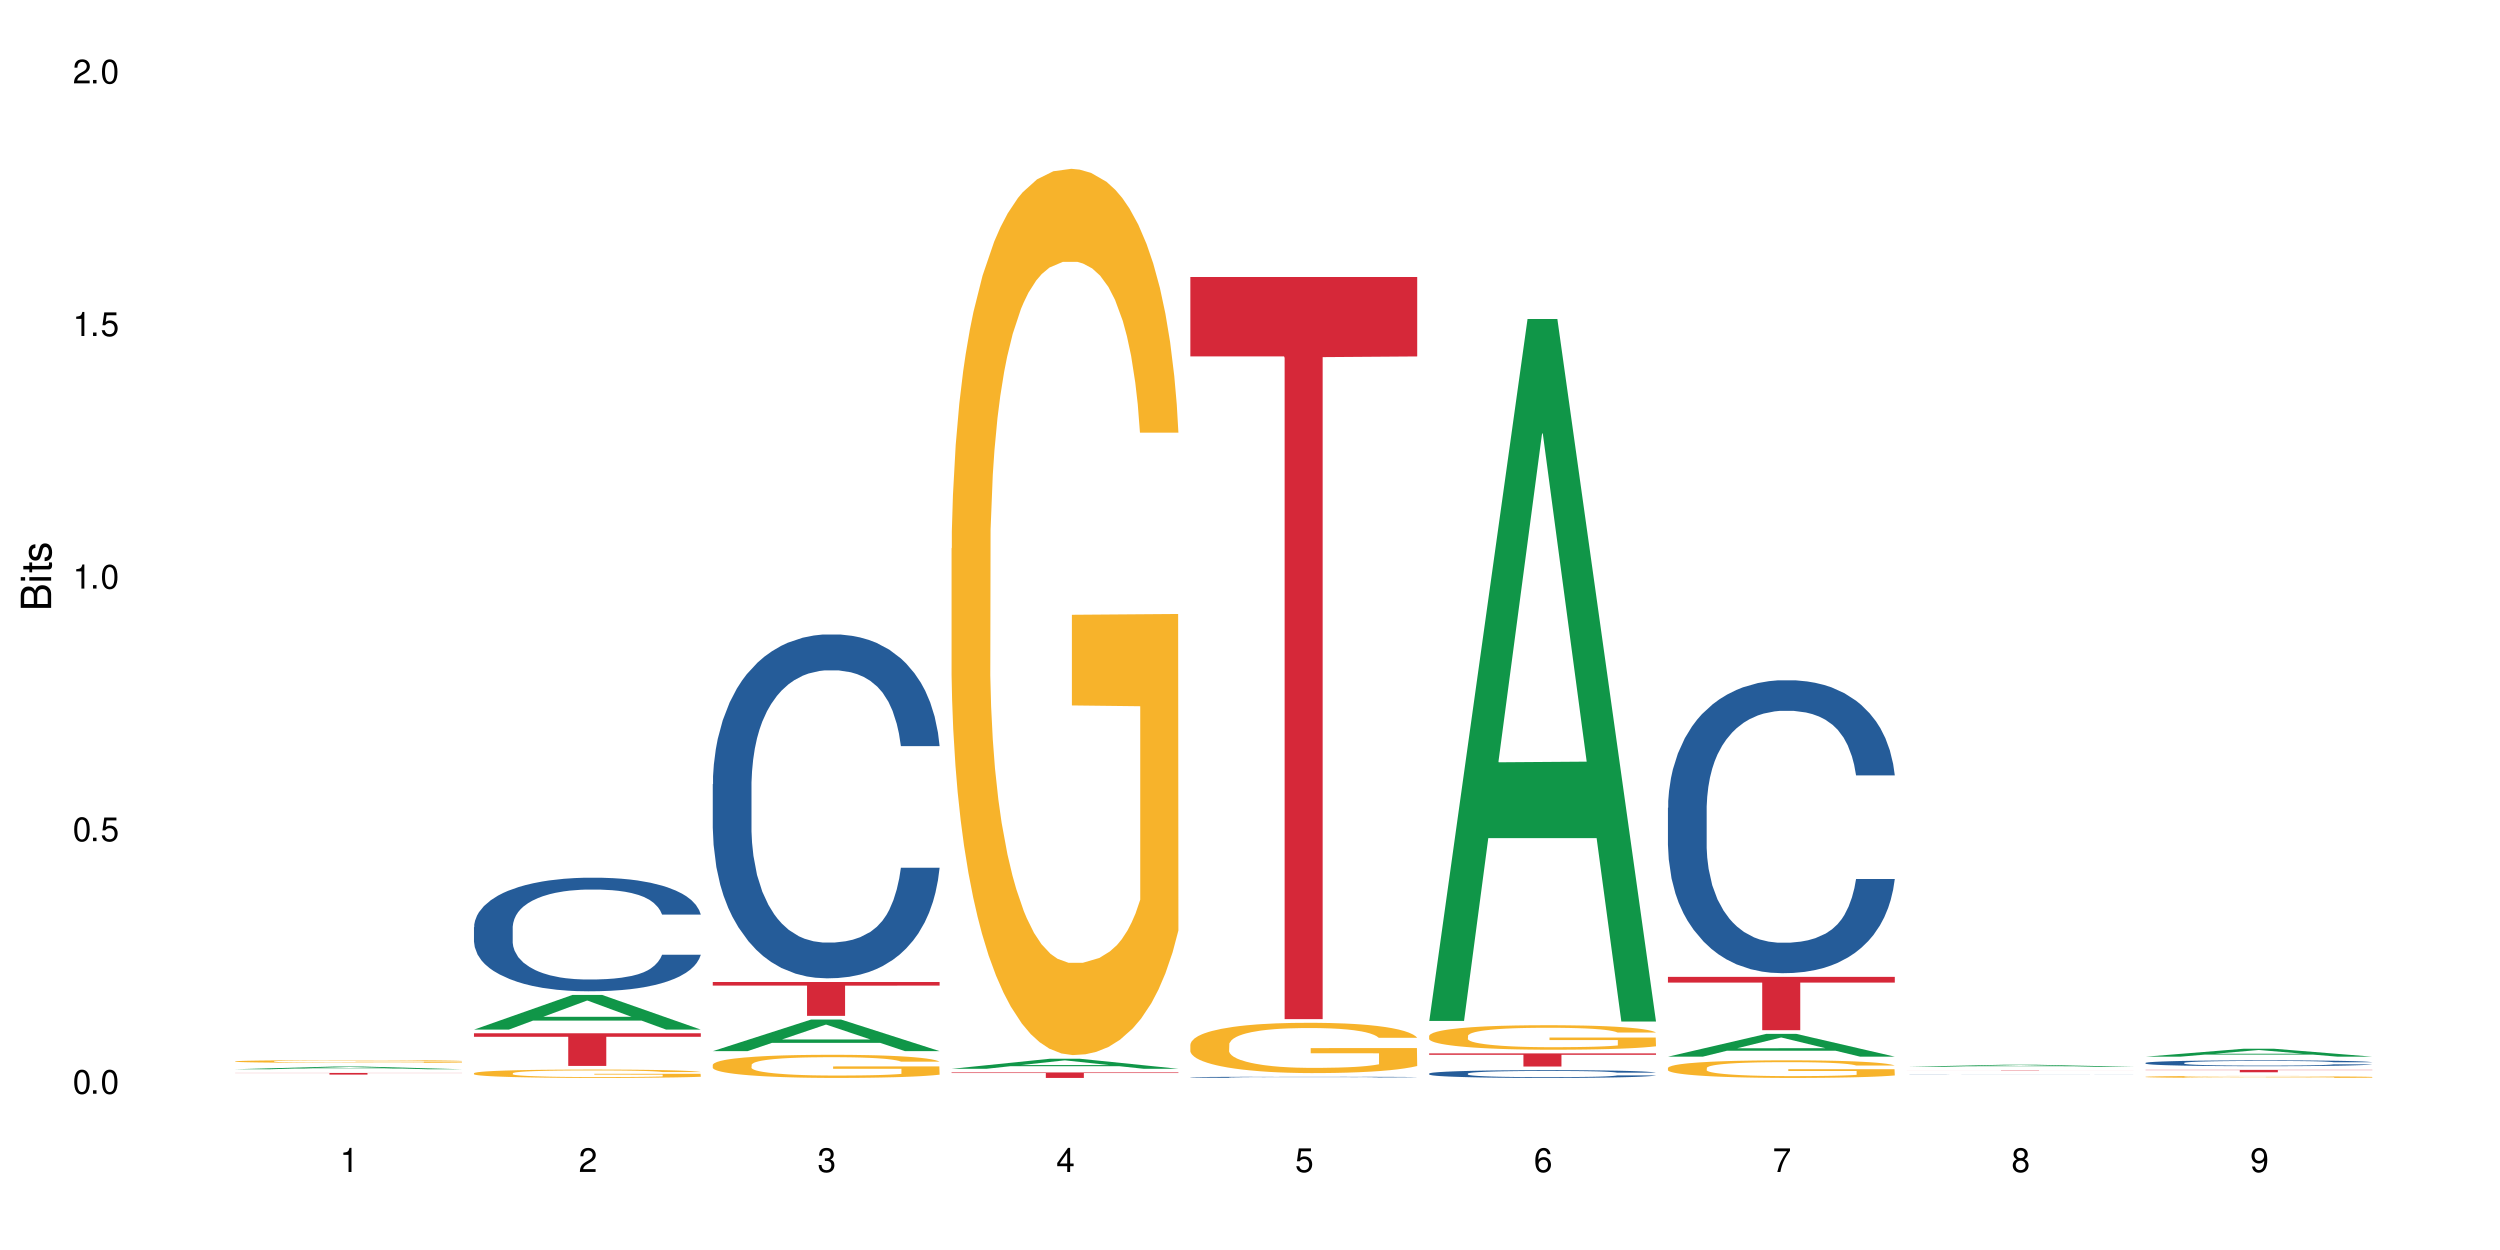 <?xml version="1.0" encoding="UTF-8"?>
<svg xmlns="http://www.w3.org/2000/svg" xmlns:xlink="http://www.w3.org/1999/xlink" width="720" height="360" viewBox="0 0 720 360">
<defs>
<g>
<g id="glyph-0-0">
</g>
<g id="glyph-0-1">
<path d="M 2.641 -6.938 C 2 -6.938 1.422 -6.656 1.078 -6.172 C 0.641 -5.562 0.406 -4.641 0.406 -3.359 C 0.406 -1.016 1.188 0.219 2.641 0.219 C 4.078 0.219 4.859 -1.016 4.859 -3.297 C 4.859 -4.641 4.656 -5.547 4.203 -6.172 C 3.844 -6.656 3.281 -6.938 2.641 -6.938 Z M 2.641 -6.188 C 3.547 -6.188 4 -5.25 4 -3.375 C 4 -1.406 3.562 -0.484 2.625 -0.484 C 1.734 -0.484 1.281 -1.438 1.281 -3.344 C 1.281 -5.25 1.734 -6.188 2.641 -6.188 Z M 2.641 -6.188 "/>
</g>
<g id="glyph-0-2">
<path d="M 1.828 -1 L 0.828 -1 L 0.828 0 L 1.828 0 Z M 1.828 -1 "/>
</g>
<g id="glyph-0-3">
<path d="M 4.562 -6.797 L 1.062 -6.797 L 0.547 -3.094 L 1.328 -3.094 C 1.719 -3.562 2.047 -3.734 2.578 -3.734 C 3.484 -3.734 4.062 -3.109 4.062 -2.094 C 4.062 -1.125 3.484 -0.531 2.578 -0.531 C 1.828 -0.531 1.375 -0.906 1.188 -1.672 L 0.328 -1.672 C 0.453 -1.109 0.547 -0.844 0.75 -0.594 C 1.125 -0.078 1.828 0.219 2.594 0.219 C 3.969 0.219 4.922 -0.781 4.922 -2.219 C 4.922 -3.562 4.031 -4.484 2.719 -4.484 C 2.25 -4.484 1.859 -4.359 1.469 -4.062 L 1.734 -5.969 L 4.562 -5.969 Z M 4.562 -6.797 "/>
</g>
<g id="glyph-0-4">
<path d="M 2.484 -4.938 L 2.484 0 L 3.328 0 L 3.328 -6.938 L 2.766 -6.938 C 2.469 -5.875 2.281 -5.734 0.984 -5.562 L 0.984 -4.938 Z M 2.484 -4.938 "/>
</g>
<g id="glyph-0-5">
<path d="M 4.859 -0.828 L 1.281 -0.828 C 1.359 -1.406 1.672 -1.781 2.5 -2.281 L 3.469 -2.828 C 4.406 -3.344 4.906 -4.062 4.906 -4.906 C 4.906 -5.484 4.672 -6.031 4.266 -6.406 C 3.859 -6.766 3.375 -6.938 2.719 -6.938 C 1.859 -6.938 1.219 -6.625 0.844 -6.031 C 0.609 -5.672 0.5 -5.234 0.484 -4.531 L 1.328 -4.531 C 1.359 -5.016 1.406 -5.281 1.531 -5.516 C 1.75 -5.938 2.188 -6.203 2.703 -6.203 C 3.469 -6.203 4.031 -5.641 4.031 -4.891 C 4.031 -4.344 3.719 -3.859 3.125 -3.516 L 2.234 -3 C 0.812 -2.172 0.406 -1.531 0.328 -0.016 L 4.859 -0.016 Z M 4.859 -0.828 "/>
</g>
<g id="glyph-0-6">
<path d="M 2.125 -3.188 L 2.578 -3.188 C 3.5 -3.188 3.984 -2.766 3.984 -1.922 C 3.984 -1.062 3.469 -0.531 2.594 -0.531 C 1.656 -0.531 1.203 -1 1.156 -2.016 L 0.312 -2.016 C 0.344 -1.453 0.438 -1.094 0.609 -0.781 C 0.953 -0.109 1.625 0.219 2.547 0.219 C 3.953 0.219 4.859 -0.625 4.859 -1.938 C 4.859 -2.828 4.516 -3.297 3.703 -3.594 C 4.344 -3.844 4.656 -4.328 4.656 -5.031 C 4.656 -6.219 3.875 -6.938 2.578 -6.938 C 1.203 -6.938 0.484 -6.172 0.453 -4.703 L 1.297 -4.703 C 1.312 -5.125 1.344 -5.359 1.453 -5.578 C 1.641 -5.969 2.062 -6.203 2.594 -6.203 C 3.344 -6.203 3.797 -5.75 3.797 -5 C 3.797 -4.516 3.609 -4.219 3.25 -4.047 C 3.016 -3.953 2.703 -3.922 2.125 -3.906 Z M 2.125 -3.188 "/>
</g>
<g id="glyph-0-7">
<path d="M 3.141 -1.672 L 3.141 0 L 3.984 0 L 3.984 -1.672 L 4.984 -1.672 L 4.984 -2.438 L 3.984 -2.438 L 3.984 -6.938 L 3.359 -6.938 L 0.266 -2.578 L 0.266 -1.672 Z M 3.141 -2.438 L 1 -2.438 L 3.141 -5.5 Z M 3.141 -2.438 "/>
</g>
<g id="glyph-0-8">
<path d="M 4.781 -5.125 C 4.609 -6.266 3.891 -6.938 2.844 -6.938 C 2.094 -6.938 1.422 -6.578 1.031 -5.953 C 0.594 -5.266 0.406 -4.422 0.406 -3.172 C 0.406 -2 0.578 -1.25 0.984 -0.641 C 1.359 -0.078 1.953 0.219 2.703 0.219 C 3.984 0.219 4.922 -0.75 4.922 -2.094 C 4.922 -3.375 4.062 -4.281 2.844 -4.281 C 2.172 -4.281 1.641 -4.031 1.281 -3.516 C 1.281 -5.234 1.828 -6.188 2.797 -6.188 C 3.391 -6.188 3.797 -5.797 3.938 -5.125 Z M 2.734 -3.531 C 3.547 -3.531 4.062 -2.953 4.062 -2.031 C 4.062 -1.156 3.484 -0.531 2.703 -0.531 C 1.922 -0.531 1.328 -1.188 1.328 -2.078 C 1.328 -2.938 1.906 -3.531 2.734 -3.531 Z M 2.734 -3.531 "/>
</g>
<g id="glyph-0-9">
<path d="M 4.984 -6.797 L 0.438 -6.797 L 0.438 -5.969 L 4.109 -5.969 C 2.5 -3.656 1.828 -2.234 1.328 0 L 2.219 0 C 2.594 -2.172 3.453 -4.047 4.984 -6.094 Z M 4.984 -6.797 "/>
</g>
<g id="glyph-0-10">
<path d="M 3.75 -3.656 C 4.469 -4.094 4.688 -4.438 4.688 -5.078 C 4.688 -6.172 3.844 -6.938 2.641 -6.938 C 1.438 -6.938 0.594 -6.172 0.594 -5.094 C 0.594 -4.438 0.812 -4.094 1.516 -3.656 C 0.734 -3.266 0.359 -2.703 0.359 -1.922 C 0.359 -0.656 1.281 0.219 2.641 0.219 C 3.984 0.219 4.922 -0.656 4.922 -1.922 C 4.922 -2.703 4.531 -3.266 3.75 -3.656 Z M 2.641 -6.188 C 3.359 -6.188 3.812 -5.75 3.812 -5.062 C 3.812 -4.406 3.344 -3.984 2.641 -3.984 C 1.922 -3.984 1.453 -4.406 1.453 -5.078 C 1.453 -5.75 1.922 -6.188 2.641 -6.188 Z M 2.641 -3.266 C 3.484 -3.266 4.062 -2.719 4.062 -1.906 C 4.062 -1.078 3.484 -0.531 2.625 -0.531 C 1.797 -0.531 1.219 -1.094 1.219 -1.906 C 1.219 -2.719 1.781 -3.266 2.641 -3.266 Z M 2.641 -3.266 "/>
</g>
<g id="glyph-0-11">
<path d="M 0.516 -1.578 C 0.672 -0.453 1.406 0.219 2.438 0.219 C 3.188 0.219 3.859 -0.141 4.266 -0.766 C 4.688 -1.453 4.891 -2.297 4.891 -3.547 C 4.891 -4.719 4.703 -5.453 4.312 -6.078 C 3.938 -6.641 3.344 -6.938 2.594 -6.938 C 1.297 -6.938 0.359 -5.969 0.359 -4.625 C 0.359 -3.344 1.234 -2.453 2.453 -2.453 C 3.094 -2.453 3.578 -2.672 4.016 -3.203 C 4 -1.484 3.469 -0.531 2.5 -0.531 C 1.906 -0.531 1.484 -0.906 1.359 -1.578 Z M 2.578 -6.203 C 3.375 -6.203 3.969 -5.531 3.969 -4.641 C 3.969 -3.797 3.391 -3.188 2.547 -3.188 C 1.734 -3.188 1.234 -3.766 1.234 -4.688 C 1.234 -5.562 1.797 -6.203 2.578 -6.203 Z M 2.578 -6.203 "/>
</g>
<g id="glyph-1-0">
</g>
<g id="glyph-1-1">
<path d="M 0 -0.953 L 0 -4.891 C 0 -5.719 -0.234 -6.344 -0.734 -6.797 C -1.188 -7.234 -1.812 -7.469 -2.5 -7.469 C -3.547 -7.469 -4.188 -7 -4.625 -5.875 C -4.984 -6.688 -5.625 -7.094 -6.531 -7.094 C -7.172 -7.094 -7.734 -6.859 -8.141 -6.391 C -8.562 -5.922 -8.75 -5.344 -8.75 -4.5 L -8.75 -0.953 Z M -4.984 -2.062 L -7.766 -2.062 L -7.766 -4.219 C -7.766 -4.844 -7.688 -5.203 -7.453 -5.5 C -7.219 -5.812 -6.859 -5.969 -6.375 -5.969 C -5.891 -5.969 -5.531 -5.812 -5.297 -5.5 C -5.062 -5.203 -4.984 -4.844 -4.984 -4.219 Z M -0.984 -2.062 L -4 -2.062 L -4 -4.781 C -4 -5.766 -3.438 -6.359 -2.484 -6.359 C -1.547 -6.359 -0.984 -5.766 -0.984 -4.781 Z M -0.984 -2.062 "/>
</g>
<g id="glyph-1-2">
<path d="M -6.281 -1.797 L -6.281 -0.797 L 0 -0.797 L 0 -1.797 Z M -8.75 -1.797 L -8.75 -0.797 L -7.484 -0.797 L -7.484 -1.797 Z M -8.75 -1.797 "/>
</g>
<g id="glyph-1-3">
<path d="M -6.281 -3.047 L -6.281 -2.016 L -8.016 -2.016 L -8.016 -1.016 L -6.281 -1.016 L -6.281 -0.172 L -5.469 -0.172 L -5.469 -1.016 L -0.719 -1.016 C -0.078 -1.016 0.281 -1.453 0.281 -2.234 C 0.281 -2.5 0.25 -2.719 0.188 -3.047 L -0.641 -3.047 C -0.609 -2.906 -0.594 -2.766 -0.594 -2.562 C -0.594 -2.141 -0.719 -2.016 -1.156 -2.016 L -5.469 -2.016 L -5.469 -3.047 Z M -6.281 -3.047 "/>
</g>
<g id="glyph-1-4">
<path d="M -4.531 -5.25 C -5.766 -5.25 -6.469 -4.422 -6.469 -2.969 C -6.469 -1.516 -5.719 -0.562 -4.547 -0.562 C -3.562 -0.562 -3.094 -1.062 -2.734 -2.562 L -2.516 -3.484 C -2.344 -4.188 -2.094 -4.469 -1.641 -4.469 C -1.047 -4.469 -0.641 -3.875 -0.641 -3 C -0.641 -2.453 -0.797 -2 -1.062 -1.75 C -1.25 -1.594 -1.422 -1.531 -1.875 -1.469 L -1.875 -0.406 C -0.422 -0.453 0.281 -1.266 0.281 -2.922 C 0.281 -4.5 -0.5 -5.516 -1.719 -5.516 C -2.656 -5.516 -3.172 -4.984 -3.469 -3.734 L -3.703 -2.766 C -3.891 -1.953 -4.156 -1.609 -4.594 -1.609 C -5.188 -1.609 -5.547 -2.125 -5.547 -2.938 C -5.547 -3.75 -5.203 -4.172 -4.531 -4.203 Z M -4.531 -5.25 "/>
</g>
</g>
</defs>
<rect x="-72" y="-36" width="864" height="432" fill="rgb(100%, 100%, 100%)" fill-opacity="1"/>
<path fill-rule="nonzero" fill="rgb(6.275%, 58.824%, 28.235%)" fill-opacity="1" d="M 67.73 307.945 L 67.801 307.941 L 96.07 307.168 L 104.656 307.168 L 133.066 307.945 L 123.082 307.945 L 115.965 307.742 L 84.762 307.742 L 77.781 307.945 L 67.73 307.945 L 87.766 307.656 L 113.102 307.656 L 100.469 307.297 L 100.328 307.293 L 100.188 307.297 L 87.695 307.656 L 87.766 307.656 Z M 67.73 307.945 "/>
<path fill-rule="nonzero" fill="rgb(96.863%, 70.196%, 16.863%)" fill-opacity="1" d="M 67.73 305.664 L 67.812 305.66 L 67.812 305.648 L 68.129 305.613 L 68.926 305.57 L 69.961 305.531 L 71.078 305.504 L 71.793 305.488 L 72.988 305.469 L 74.023 305.449 L 76.656 305.418 L 80 305.387 L 81.832 305.375 L 83.906 305.363 L 86.852 305.348 L 88.207 305.344 L 92.352 305.332 L 97.051 305.324 L 104.621 305.324 L 107.887 305.328 L 112.348 305.336 L 114.898 305.34 L 116.891 305.348 L 118.961 305.359 L 121.512 305.371 L 123.902 305.391 L 125.816 305.406 L 127.727 305.43 L 129.32 305.453 L 130.676 305.477 L 131.871 305.508 L 132.586 305.535 L 133.066 305.559 L 121.988 305.559 L 121.352 305.535 L 120.637 305.516 L 119.441 305.488 L 117.051 305.457 L 114.82 305.441 L 112.906 305.43 L 110.516 305.418 L 108.207 305.41 L 105.578 305.406 L 99.762 305.406 L 95.938 305.41 L 93.707 305.418 L 92.113 305.422 L 89.879 305.434 L 88.527 305.441 L 87.73 305.449 L 85.34 305.469 L 83.746 305.492 L 82.871 305.504 L 81.754 305.527 L 80.957 305.547 L 80.082 305.574 L 79.602 305.598 L 78.965 305.645 L 78.887 305.777 L 79.125 305.805 L 79.602 305.836 L 80.238 305.859 L 81.195 305.887 L 82.152 305.91 L 83.824 305.938 L 85.258 305.957 L 86.375 305.969 L 88.527 305.988 L 89.402 305.996 L 91.473 306.008 L 93.625 306.02 L 96.254 306.027 L 98.246 306.031 L 101.434 306.035 L 105.496 306.035 L 110.277 306.031 L 113.305 306.023 L 115.379 306.02 L 116.73 306.012 L 118.406 306.004 L 119.602 305.996 L 120.715 305.988 L 122.07 305.977 L 122.07 305.805 L 102.391 305.805 L 102.391 305.723 L 132.984 305.723 L 133.066 306.004 L 131.391 306.023 L 129.32 306.043 L 127.328 306.059 L 125.258 306.07 L 122.309 306.086 L 119.918 306.094 L 116.254 306.102 L 112.906 306.109 L 109.402 306.113 L 106.293 306.117 L 99.363 306.117 L 95.855 306.109 L 93.066 306.105 L 90.52 306.098 L 87.969 306.09 L 84.781 306.074 L 82.711 306.062 L 80.559 306.047 L 78.406 306.027 L 76.496 306.008 L 75.219 305.992 L 73.945 305.977 L 72.59 305.953 L 71.316 305.93 L 70.359 305.906 L 69.484 305.883 L 68.848 305.855 L 68.211 305.824 L 67.891 305.797 L 67.73 305.777 Z M 67.73 305.664 "/>
<path fill-rule="nonzero" fill="rgb(83.922%, 15.686%, 22.353%)" fill-opacity="1" d="M 67.73 308.996 L 133.066 308.996 L 133.066 309.047 L 105.836 309.051 L 105.836 309.488 L 94.879 309.488 L 94.879 309.051 L 94.723 309.047 L 67.73 309.047 Z M 67.73 308.996 "/>
<path fill-rule="nonzero" fill="rgb(6.275%, 58.824%, 28.235%)" fill-opacity="1" d="M 136.504 296.523 L 136.574 296.512 L 164.844 286.547 L 173.43 286.547 L 201.836 296.531 L 191.855 296.531 L 184.738 293.926 L 153.535 293.926 L 146.555 296.523 L 136.504 296.523 L 156.535 292.848 L 181.875 292.84 L 169.242 288.18 L 169.102 288.168 L 168.961 288.199 L 156.469 292.84 L 156.535 292.848 Z M 136.504 296.523 "/>
<path fill-rule="nonzero" fill="rgb(14.51%, 36.078%, 60%)" fill-opacity="1" d="M 136.504 267.023 L 136.582 266.992 L 136.582 266.273 L 136.824 265.141 L 137.379 263.703 L 137.938 262.719 L 139.371 260.953 L 141.363 259.25 L 143.434 257.934 L 144.949 257.156 L 146.305 256.559 L 149.41 255.453 L 151.402 254.887 L 153.555 254.379 L 156.184 253.871 L 158.098 253.57 L 162.398 253.094 L 165.586 252.883 L 168.055 252.793 L 173.395 252.793 L 176.582 252.914 L 178.891 253.062 L 181.441 253.301 L 183.594 253.57 L 187.336 254.227 L 190.684 255.066 L 192.195 255.543 L 194.586 256.469 L 196.418 257.367 L 197.695 258.145 L 199.129 259.25 L 200.402 260.594 L 201.359 262.121 L 201.836 263.406 L 190.684 263.406 L 190.125 262.211 L 189.488 261.281 L 188.293 260.059 L 187.098 259.191 L 185.426 258.324 L 183.91 257.754 L 181.84 257.188 L 180.008 256.828 L 178.094 256.559 L 176.262 256.379 L 172.758 256.199 L 168.691 256.199 L 167.18 256.262 L 164.07 256.5 L 162.398 256.711 L 160.008 257.129 L 158.336 257.516 L 156.344 258.113 L 154.988 258.621 L 153.316 259.398 L 152.121 260.086 L 150.766 261.074 L 149.969 261.82 L 149.25 262.656 L 148.613 263.645 L 148.137 264.691 L 147.816 265.797 L 147.66 266.871 L 147.66 271.508 L 147.816 272.582 L 148.215 273.836 L 149.25 275.66 L 150.766 277.246 L 152.52 278.5 L 154.191 279.398 L 155.148 279.816 L 156.422 280.293 L 158.414 280.891 L 161.281 281.492 L 162.957 281.73 L 165.504 281.969 L 168.137 282.09 L 171.641 282.09 L 174.746 281.969 L 176.82 281.82 L 178.973 281.578 L 181.918 281.07 L 183.75 280.594 L 185.344 280.027 L 186.539 279.457 L 187.336 278.98 L 188.531 278.051 L 189.488 277.035 L 190.203 275.988 L 190.684 274.973 L 201.836 274.973 L 201.359 276.168 L 200.645 277.336 L 199.926 278.203 L 198.809 279.25 L 197.535 280.176 L 195.703 281.223 L 194.188 281.91 L 192.195 282.656 L 190.363 283.223 L 188.371 283.73 L 185.426 284.332 L 183.512 284.629 L 181.441 284.898 L 178.973 285.137 L 175.863 285.348 L 172.516 285.465 L 169.41 285.496 L 166.062 285.438 L 163.594 285.316 L 160.328 285.047 L 156.262 284.508 L 153.316 283.941 L 151.004 283.375 L 149.012 282.777 L 146.781 281.969 L 143.914 280.652 L 142.16 279.637 L 140.965 278.801 L 139.609 277.633 L 138.656 276.586 L 137.539 274.914 L 136.742 272.793 L 136.504 271.148 Z M 136.504 267.023 "/>
<path fill-rule="nonzero" fill="rgb(96.863%, 70.196%, 16.863%)" fill-opacity="1" d="M 136.504 309.066 L 136.582 309.062 L 136.582 309.02 L 136.902 308.922 L 137.699 308.785 L 138.734 308.672 L 139.852 308.582 L 140.566 308.539 L 141.762 308.473 L 142.797 308.422 L 145.426 308.324 L 148.773 308.23 L 150.605 308.191 L 152.68 308.152 L 155.625 308.113 L 156.98 308.098 L 161.125 308.062 L 165.824 308.039 L 171.004 308.031 L 173.395 308.035 L 176.66 308.043 L 181.121 308.066 L 183.672 308.09 L 185.664 308.113 L 187.734 308.141 L 190.285 308.184 L 192.676 308.238 L 194.586 308.289 L 196.5 308.355 L 198.094 308.426 L 199.449 308.504 L 200.645 308.598 L 201.359 308.672 L 201.836 308.75 L 190.762 308.75 L 190.125 308.672 L 189.41 308.613 L 188.215 308.543 L 187.02 308.488 L 185.824 308.445 L 183.594 308.391 L 181.68 308.355 L 179.289 308.324 L 176.98 308.305 L 174.348 308.289 L 172.758 308.285 L 168.535 308.285 L 164.707 308.301 L 162.477 308.32 L 160.883 308.336 L 158.652 308.371 L 157.301 308.395 L 156.504 308.414 L 154.113 308.48 L 152.52 308.543 L 151.641 308.586 L 150.527 308.652 L 149.73 308.711 L 148.852 308.801 L 148.375 308.867 L 147.738 309.016 L 147.66 309.41 L 147.898 309.496 L 148.375 309.586 L 149.012 309.664 L 149.969 309.75 L 150.926 309.812 L 152.598 309.898 L 154.031 309.957 L 155.148 309.992 L 157.301 310.051 L 158.176 310.074 L 160.246 310.113 L 162.398 310.145 L 165.027 310.168 L 167.02 310.184 L 170.207 310.195 L 174.27 310.195 L 179.051 310.18 L 182.078 310.164 L 184.148 310.145 L 185.504 310.129 L 187.176 310.105 L 188.371 310.082 L 189.488 310.059 L 190.844 310.023 L 190.844 309.496 L 171.164 309.492 L 171.164 309.246 L 201.758 309.246 L 201.836 310.105 L 200.164 310.164 L 198.094 310.223 L 196.102 310.266 L 194.031 310.305 L 191.082 310.344 L 188.691 310.371 L 185.027 310.402 L 181.68 310.422 L 178.176 310.438 L 175.066 310.441 L 171.402 310.445 L 168.137 310.441 L 164.629 310.426 L 161.84 310.41 L 159.289 310.387 L 156.742 310.359 L 153.555 310.312 L 151.484 310.273 L 149.332 310.23 L 147.18 310.176 L 145.27 310.113 L 143.992 310.066 L 142.719 310.016 L 141.363 309.949 L 140.09 309.875 L 139.133 309.805 L 138.258 309.73 L 137.617 309.656 L 136.98 309.559 L 136.664 309.477 L 136.504 309.41 Z M 136.504 309.066 "/>
<path fill-rule="nonzero" fill="rgb(83.922%, 15.686%, 22.353%)" fill-opacity="1" d="M 136.504 297.582 L 201.836 297.582 L 201.836 298.59 L 174.609 298.598 L 174.609 306.98 L 163.652 306.98 L 163.652 298.605 L 163.496 298.59 L 136.504 298.59 Z M 136.504 297.582 "/>
<path fill-rule="nonzero" fill="rgb(6.275%, 58.824%, 28.235%)" fill-opacity="1" d="M 205.277 302.719 L 205.348 302.711 L 233.617 293.621 L 242.203 293.621 L 270.609 302.727 L 260.629 302.727 L 253.508 300.352 L 222.309 300.352 L 215.328 302.719 L 205.277 302.719 L 225.309 299.367 L 250.648 299.359 L 238.012 295.105 L 237.875 295.098 L 237.734 295.125 L 225.238 299.359 L 225.309 299.367 Z M 205.277 302.719 "/>
<path fill-rule="nonzero" fill="rgb(14.51%, 36.078%, 60%)" fill-opacity="1" d="M 205.277 225.836 L 205.355 225.742 L 205.355 223.57 L 205.594 220.133 L 206.152 215.789 L 206.711 212.801 L 208.145 207.461 L 210.137 202.305 L 212.207 198.32 L 213.723 195.969 L 215.078 194.16 L 218.184 190.809 L 220.176 189.09 L 222.328 187.551 L 224.957 186.012 L 226.867 185.109 L 231.172 183.66 L 234.359 183.027 L 236.828 182.754 L 242.168 182.754 L 245.352 183.117 L 247.664 183.57 L 250.215 184.293 L 252.363 185.109 L 256.109 187.098 L 259.457 189.633 L 260.969 191.082 L 263.359 193.887 L 265.191 196.602 L 266.469 198.953 L 267.902 202.305 L 269.176 206.375 L 270.133 210.992 L 270.609 214.883 L 259.457 214.883 L 258.898 211.262 L 258.262 208.457 L 257.066 204.746 L 255.871 202.121 L 254.195 199.496 L 252.684 197.777 L 250.613 196.059 L 248.777 194.973 L 246.867 194.16 L 245.035 193.617 L 241.527 193.074 L 237.465 193.074 L 235.953 193.254 L 232.844 193.977 L 231.172 194.609 L 228.781 195.879 L 227.109 197.055 L 225.117 198.863 L 223.762 200.402 L 222.09 202.758 L 220.895 204.836 L 219.539 207.824 L 218.742 210.086 L 218.023 212.621 L 217.387 215.605 L 216.91 218.773 L 216.59 222.125 L 216.43 225.383 L 216.43 239.41 L 216.59 242.668 L 216.988 246.469 L 218.023 251.988 L 219.539 256.785 L 221.293 260.586 L 222.965 263.301 L 223.922 264.57 L 225.195 266.016 L 227.188 267.828 L 230.055 269.637 L 231.73 270.359 L 234.277 271.086 L 236.906 271.445 L 240.414 271.445 L 243.52 271.086 L 245.594 270.633 L 247.742 269.91 L 250.691 268.371 L 252.523 266.922 L 254.117 265.203 L 255.312 263.484 L 256.109 262.035 L 257.305 259.23 L 258.262 256.152 L 258.977 252.984 L 259.457 249.906 L 270.609 249.906 L 270.133 253.527 L 269.414 257.059 L 268.699 259.684 L 267.582 262.848 L 266.309 265.656 L 264.477 268.824 L 262.961 270.902 L 260.969 273.168 L 259.137 274.887 L 257.145 276.426 L 254.195 278.234 L 252.285 279.141 L 250.215 279.953 L 247.742 280.68 L 244.637 281.312 L 241.289 281.672 L 238.184 281.766 L 234.836 281.582 L 232.367 281.223 L 229.098 280.406 L 225.035 278.777 L 222.09 277.059 L 219.777 275.34 L 217.785 273.527 L 215.555 271.086 L 212.688 267.102 L 210.934 264.027 L 209.738 261.492 L 208.383 257.961 L 207.426 254.793 L 206.312 249.727 L 205.516 243.301 L 205.277 238.324 Z M 205.277 225.836 "/>
<path fill-rule="nonzero" fill="rgb(96.863%, 70.196%, 16.863%)" fill-opacity="1" d="M 205.277 306.633 L 205.355 306.629 L 205.355 306.508 L 205.676 306.234 L 206.473 305.855 L 207.508 305.543 L 208.621 305.301 L 209.34 305.172 L 210.535 304.992 L 211.57 304.855 L 214.199 304.582 L 217.547 304.328 L 219.379 304.219 L 221.449 304.113 L 224.398 304 L 225.754 303.957 L 229.895 303.859 L 234.598 303.797 L 239.777 303.781 L 242.168 303.785 L 245.434 303.809 L 249.895 303.879 L 252.445 303.938 L 254.438 304 L 256.508 304.078 L 259.059 304.199 L 261.449 304.344 L 263.359 304.492 L 265.273 304.676 L 266.867 304.867 L 268.219 305.082 L 269.414 305.336 L 270.133 305.551 L 270.609 305.766 L 259.535 305.766 L 258.898 305.551 L 258.18 305.387 L 256.984 305.188 L 255.789 305.039 L 254.594 304.926 L 252.363 304.766 L 250.453 304.668 L 248.062 304.582 L 245.75 304.527 L 243.121 304.492 L 241.527 304.48 L 237.305 304.48 L 233.48 304.523 L 231.25 304.57 L 229.656 304.621 L 227.426 304.711 L 226.07 304.785 L 225.273 304.832 L 222.883 305.02 L 221.293 305.191 L 220.414 305.309 L 219.301 305.488 L 218.504 305.656 L 217.625 305.898 L 217.148 306.082 L 216.512 306.496 L 216.43 307.59 L 216.672 307.82 L 217.148 308.07 L 217.785 308.289 L 218.742 308.52 L 219.699 308.699 L 221.371 308.934 L 222.805 309.094 L 223.922 309.195 L 226.07 309.359 L 226.949 309.418 L 229.02 309.527 L 231.172 309.609 L 233.801 309.684 L 235.793 309.719 L 238.98 309.75 L 243.043 309.75 L 247.824 309.715 L 250.852 309.664 L 252.922 309.617 L 254.277 309.574 L 255.949 309.508 L 257.145 309.445 L 258.262 309.379 L 259.613 309.277 L 259.613 307.82 L 239.934 307.816 L 239.934 307.133 L 270.531 307.129 L 270.609 309.508 L 268.938 309.672 L 266.867 309.828 L 264.875 309.953 L 262.801 310.055 L 259.855 310.172 L 257.465 310.242 L 253.801 310.328 L 250.453 310.383 L 246.945 310.422 L 243.84 310.438 L 240.176 310.445 L 236.906 310.434 L 233.402 310.395 L 230.613 310.348 L 228.062 310.285 L 225.516 310.207 L 222.328 310.078 L 220.254 309.977 L 218.105 309.848 L 215.953 309.695 L 214.039 309.531 L 212.766 309.402 L 211.492 309.258 L 210.137 309.074 L 208.863 308.867 L 207.906 308.68 L 207.027 308.465 L 206.391 308.266 L 205.754 307.992 L 205.438 307.773 L 205.277 307.582 Z M 205.277 306.633 "/>
<path fill-rule="nonzero" fill="rgb(83.922%, 15.686%, 22.353%)" fill-opacity="1" d="M 205.277 282.816 L 270.609 282.816 L 270.609 283.859 L 243.383 283.867 L 243.383 292.566 L 232.426 292.566 L 232.426 283.879 L 232.266 283.859 L 205.277 283.859 Z M 205.277 282.816 "/>
<path fill-rule="nonzero" fill="rgb(6.275%, 58.824%, 28.235%)" fill-opacity="1" d="M 274.051 307.812 L 274.117 307.809 L 302.387 304.918 L 310.973 304.918 L 339.383 307.812 L 329.402 307.812 L 322.281 307.059 L 291.082 307.059 L 284.102 307.812 L 274.051 307.812 L 294.082 306.746 L 319.422 306.742 L 306.785 305.391 L 306.645 305.387 L 306.508 305.395 L 294.012 306.742 L 294.082 306.746 Z M 274.051 307.812 "/>
<path fill-rule="nonzero" fill="rgb(96.863%, 70.196%, 16.863%)" fill-opacity="1" d="M 274.051 157.945 L 274.129 157.711 L 274.129 153.047 L 274.449 142.559 L 275.246 128.105 L 276.281 116.219 L 277.395 106.895 L 278.113 102 L 279.309 95.004 L 280.344 89.879 L 282.973 79.387 L 286.32 69.598 L 288.152 65.402 L 290.223 61.438 L 293.172 57.008 L 294.527 55.379 L 298.668 51.648 L 303.371 49.316 L 308.547 48.617 L 310.938 48.852 L 314.207 49.785 L 318.668 52.348 L 321.219 54.68 L 323.207 57.008 L 325.281 60.039 L 327.832 64.703 L 330.219 70.297 L 332.133 75.891 L 334.043 82.883 L 335.637 90.344 L 336.992 98.504 L 338.188 108.293 L 338.906 116.449 L 339.383 124.609 L 328.309 124.609 L 327.672 116.449 L 326.953 110.156 L 325.758 102.465 L 324.562 96.871 L 323.367 92.441 L 321.137 86.379 L 319.227 82.652 L 316.836 79.387 L 314.523 77.289 L 311.895 75.891 L 310.301 75.426 L 306.078 75.426 L 302.254 77.055 L 300.023 78.922 L 298.43 80.785 L 296.199 84.281 L 294.844 87.078 L 294.047 88.945 L 291.656 96.172 L 290.062 102.699 L 289.188 107.129 L 288.07 114.121 L 287.273 120.414 L 286.398 129.738 L 285.922 136.73 L 285.285 152.582 L 285.203 194.539 L 285.441 203.398 L 285.922 212.957 L 286.559 221.348 L 287.516 230.207 L 288.469 236.965 L 290.145 246.055 L 291.578 252.117 L 292.691 256.078 L 294.844 262.375 L 295.723 264.473 L 297.793 268.668 L 299.945 271.93 L 302.574 274.727 L 304.566 276.129 L 307.75 277.293 L 311.816 277.293 L 316.598 275.895 L 319.625 274.027 L 321.695 272.164 L 323.051 270.531 L 324.723 267.969 L 325.918 265.637 L 327.035 263.074 L 328.387 259.109 L 328.387 203.398 L 308.707 203.164 L 308.707 177.059 L 339.305 176.824 L 339.383 267.969 L 337.711 274.262 L 335.637 280.324 L 333.645 284.984 L 331.574 288.949 L 328.625 293.375 L 326.238 296.176 L 322.57 299.438 L 319.227 301.535 L 315.719 302.934 L 312.613 303.633 L 308.945 303.867 L 305.68 303.398 L 302.176 302 L 299.387 300.137 L 296.836 297.805 L 294.285 294.773 L 291.102 289.879 L 289.027 285.918 L 286.875 281.023 L 284.727 275.195 L 282.812 268.902 L 281.539 264.004 L 280.266 258.41 L 278.91 251.418 L 277.633 243.492 L 276.68 236.266 L 275.801 228.109 L 275.164 220.414 L 274.527 209.926 L 274.207 201.535 L 274.051 194.309 Z M 274.051 157.945 "/>
<path fill-rule="nonzero" fill="rgb(83.922%, 15.686%, 22.353%)" fill-opacity="1" d="M 274.051 308.863 L 339.383 308.863 L 339.383 309.035 L 312.152 309.035 L 312.152 310.445 L 301.199 310.445 L 301.199 309.035 L 274.051 309.035 Z M 274.051 308.863 "/>
<path fill-rule="nonzero" fill="rgb(14.51%, 36.078%, 60%)" fill-opacity="1" d="M 342.82 310.254 L 342.902 310.254 L 342.902 310.246 L 343.141 310.234 L 343.699 310.219 L 344.258 310.207 L 345.691 310.191 L 347.684 310.172 L 349.754 310.156 L 351.266 310.148 L 352.621 310.145 L 355.73 310.133 L 357.723 310.125 L 359.871 310.121 L 362.5 310.117 L 364.414 310.113 L 368.715 310.109 L 371.902 310.105 L 385.211 310.105 L 387.758 310.109 L 389.91 310.113 L 393.656 310.121 L 397 310.129 L 398.516 310.133 L 400.906 310.145 L 402.738 310.152 L 404.012 310.16 L 405.445 310.172 L 406.723 310.188 L 407.68 310.203 L 408.156 310.215 L 397 310.215 L 396.445 310.203 L 395.805 310.191 L 394.609 310.18 L 393.414 310.172 L 391.742 310.164 L 390.23 310.156 L 388.156 310.148 L 386.324 310.148 L 384.414 310.145 L 382.578 310.141 L 373.496 310.141 L 370.391 310.145 L 368.715 310.145 L 366.324 310.148 L 364.652 310.152 L 362.66 310.16 L 361.305 310.164 L 359.633 310.172 L 358.438 310.18 L 357.082 310.191 L 356.285 310.199 L 355.57 310.207 L 354.934 310.219 L 354.453 310.227 L 354.137 310.238 L 353.977 310.25 L 353.977 310.301 L 354.137 310.309 L 354.535 310.324 L 355.57 310.344 L 357.082 310.359 L 358.836 310.371 L 360.508 310.383 L 361.465 310.387 L 362.742 310.391 L 364.734 310.398 L 367.602 310.402 L 369.273 310.406 L 371.824 310.406 L 374.453 310.41 L 377.957 310.41 L 381.066 310.406 L 383.137 310.406 L 385.289 310.402 L 388.238 310.398 L 390.07 310.395 L 391.664 310.387 L 392.859 310.383 L 393.656 310.379 L 394.852 310.367 L 395.805 310.355 L 396.523 310.348 L 397 310.336 L 408.156 310.336 L 407.68 310.348 L 406.961 310.359 L 406.242 310.367 L 405.129 310.379 L 403.852 310.391 L 402.02 310.398 L 400.508 310.406 L 398.516 310.414 L 396.684 310.422 L 394.691 310.426 L 391.742 310.434 L 389.832 310.438 L 387.758 310.438 L 385.289 310.441 L 382.18 310.441 L 378.836 310.445 L 372.383 310.445 L 369.91 310.441 L 366.645 310.441 L 362.582 310.434 L 359.633 310.43 L 357.324 310.422 L 355.332 310.418 L 353.102 310.406 L 350.23 310.395 L 348.48 310.383 L 347.285 310.375 L 345.93 310.363 L 344.973 310.352 L 343.859 310.336 L 343.062 310.312 L 342.82 310.297 Z M 342.82 310.254 "/>
<path fill-rule="nonzero" fill="rgb(96.863%, 70.196%, 16.863%)" fill-opacity="1" d="M 342.82 300.77 L 342.902 300.758 L 342.902 300.492 L 343.219 299.895 L 344.016 299.074 L 345.051 298.402 L 346.168 297.871 L 346.887 297.594 L 348.082 297.195 L 349.117 296.906 L 351.746 296.309 L 355.094 295.754 L 356.926 295.516 L 358.996 295.293 L 361.945 295.039 L 363.297 294.949 L 367.441 294.734 L 372.141 294.602 L 377.32 294.562 L 379.711 294.578 L 382.977 294.629 L 387.441 294.773 L 389.988 294.906 L 391.98 295.039 L 394.055 295.211 L 396.602 295.477 L 398.992 295.793 L 400.906 296.113 L 402.816 296.508 L 404.41 296.934 L 405.766 297.395 L 406.961 297.949 L 407.68 298.414 L 408.156 298.879 L 397.082 298.879 L 396.445 298.414 L 395.727 298.059 L 394.531 297.621 L 393.336 297.301 L 392.141 297.051 L 389.91 296.707 L 387.996 296.496 L 385.609 296.309 L 383.297 296.191 L 380.668 296.113 L 379.074 296.086 L 374.852 296.086 L 371.027 296.18 L 368.797 296.285 L 367.203 296.391 L 364.973 296.59 L 363.617 296.746 L 362.82 296.852 L 360.43 297.262 L 358.836 297.633 L 357.961 297.887 L 356.844 298.281 L 356.047 298.641 L 355.172 299.168 L 354.695 299.566 L 354.055 300.465 L 353.977 302.848 L 354.215 303.352 L 354.695 303.891 L 355.332 304.367 L 356.285 304.871 L 357.242 305.254 L 358.918 305.77 L 360.352 306.117 L 361.465 306.34 L 363.617 306.699 L 364.492 306.816 L 366.566 307.055 L 368.715 307.242 L 371.344 307.398 L 373.336 307.477 L 376.523 307.543 L 380.59 307.543 L 385.367 307.465 L 388.395 307.359 L 390.469 307.254 L 391.824 307.16 L 393.496 307.016 L 394.691 306.883 L 395.805 306.738 L 397.16 306.512 L 397.16 303.352 L 377.48 303.336 L 377.48 301.855 L 408.074 301.84 L 408.156 307.016 L 406.484 307.371 L 404.41 307.715 L 402.418 307.98 L 400.348 308.207 L 397.398 308.457 L 395.008 308.617 L 391.344 308.801 L 387.996 308.922 L 384.492 309 L 381.387 309.039 L 377.719 309.055 L 374.453 309.027 L 370.949 308.945 L 368.16 308.84 L 365.609 308.711 L 363.059 308.535 L 359.871 308.258 L 357.801 308.035 L 355.648 307.758 L 353.5 307.426 L 351.586 307.066 L 350.312 306.789 L 349.035 306.473 L 347.684 306.074 L 346.406 305.625 L 345.449 305.215 L 344.574 304.754 L 343.938 304.316 L 343.301 303.719 L 342.98 303.242 L 342.82 302.832 Z M 342.82 300.77 "/>
<path fill-rule="nonzero" fill="rgb(83.922%, 15.686%, 22.353%)" fill-opacity="1" d="M 342.82 79.773 L 408.156 79.773 L 408.156 102.652 L 380.926 102.852 L 380.926 293.512 L 369.973 293.512 L 369.973 103.055 L 369.812 102.652 L 342.82 102.652 Z M 342.82 79.773 "/>
<path fill-rule="nonzero" fill="rgb(6.275%, 58.824%, 28.235%)" fill-opacity="1" d="M 411.594 294.02 L 411.664 293.828 L 439.934 91.863 L 448.52 91.863 L 476.93 294.207 L 466.945 294.207 L 459.828 241.391 L 428.625 241.391 L 421.645 294.02 L 411.594 294.02 L 431.629 219.539 L 456.965 219.352 L 444.332 124.922 L 444.191 124.73 L 444.051 125.301 L 431.559 219.352 L 431.629 219.539 Z M 411.594 294.02 "/>
<path fill-rule="nonzero" fill="rgb(14.51%, 36.078%, 60%)" fill-opacity="1" d="M 411.594 309.18 L 411.676 309.176 L 411.676 309.129 L 411.914 309.051 L 412.473 308.953 L 413.027 308.887 L 414.461 308.766 L 416.453 308.648 L 418.527 308.559 L 420.039 308.504 L 421.395 308.465 L 424.5 308.387 L 426.492 308.348 L 428.645 308.312 L 431.273 308.277 L 433.188 308.258 L 437.488 308.227 L 440.676 308.211 L 443.145 308.207 L 448.484 308.207 L 451.672 308.215 L 453.98 308.223 L 456.531 308.238 L 458.684 308.258 L 462.426 308.305 L 465.773 308.359 L 467.289 308.395 L 469.68 308.457 L 471.512 308.52 L 472.785 308.57 L 474.219 308.648 L 475.496 308.738 L 476.449 308.844 L 476.93 308.934 L 465.773 308.934 L 465.215 308.852 L 464.578 308.785 L 463.383 308.703 L 462.188 308.645 L 460.516 308.582 L 459 308.547 L 456.93 308.508 L 455.098 308.48 L 453.184 308.465 L 451.352 308.449 L 447.848 308.438 L 443.785 308.438 L 442.27 308.441 L 439.164 308.457 L 437.488 308.473 L 435.098 308.504 L 433.426 308.527 L 431.434 308.57 L 430.078 308.605 L 428.406 308.656 L 427.211 308.703 L 425.855 308.773 L 425.059 308.824 L 424.344 308.879 L 423.707 308.949 L 423.227 309.02 L 422.91 309.094 L 422.75 309.168 L 422.75 309.488 L 422.91 309.559 L 423.309 309.645 L 424.344 309.77 L 425.855 309.879 L 427.609 309.965 L 429.281 310.027 L 430.238 310.055 L 431.512 310.09 L 433.504 310.129 L 436.375 310.172 L 438.047 310.188 L 440.598 310.203 L 443.227 310.211 L 446.73 310.211 L 449.84 310.203 L 451.91 310.191 L 454.062 310.176 L 457.008 310.141 L 458.844 310.109 L 460.438 310.07 L 461.629 310.031 L 462.426 310 L 463.621 309.934 L 464.578 309.867 L 465.297 309.793 L 465.773 309.723 L 476.93 309.723 L 476.449 309.805 L 475.734 309.887 L 475.016 309.945 L 473.902 310.016 L 472.625 310.082 L 470.793 310.152 L 469.281 310.199 L 467.289 310.25 L 465.457 310.289 L 463.465 310.324 L 460.516 310.363 L 458.602 310.387 L 456.531 310.402 L 454.062 310.422 L 450.953 310.434 L 447.609 310.441 L 444.5 310.445 L 441.152 310.441 L 438.684 310.434 L 435.418 310.414 L 431.355 310.379 L 428.406 310.34 L 426.094 310.301 L 424.105 310.258 L 421.871 310.203 L 419.004 310.113 L 417.25 310.043 L 416.055 309.984 L 414.703 309.906 L 413.746 309.836 L 412.629 309.719 L 411.832 309.574 L 411.594 309.461 Z M 411.594 309.18 "/>
<path fill-rule="nonzero" fill="rgb(96.863%, 70.196%, 16.863%)" fill-opacity="1" d="M 411.594 298.285 L 411.676 298.281 L 411.676 298.152 L 411.992 297.859 L 412.789 297.461 L 413.824 297.133 L 414.941 296.875 L 415.656 296.738 L 416.852 296.543 L 417.891 296.402 L 420.52 296.113 L 423.863 295.84 L 425.695 295.723 L 427.77 295.613 L 430.715 295.492 L 432.07 295.445 L 436.215 295.344 L 440.914 295.277 L 446.094 295.258 L 448.484 295.266 L 451.75 295.293 L 456.211 295.363 L 458.762 295.426 L 460.754 295.492 L 462.824 295.574 L 465.375 295.703 L 467.766 295.859 L 469.68 296.016 L 471.59 296.207 L 473.184 296.414 L 474.539 296.641 L 475.734 296.91 L 476.449 297.137 L 476.93 297.363 L 465.855 297.363 L 465.215 297.137 L 464.5 296.965 L 463.305 296.75 L 462.109 296.594 L 460.914 296.473 L 458.684 296.305 L 456.77 296.203 L 454.379 296.113 L 452.07 296.055 L 449.441 296.016 L 447.848 296 L 443.625 296 L 439.801 296.047 L 437.57 296.098 L 435.977 296.148 L 433.746 296.246 L 432.391 296.324 L 431.594 296.375 L 429.203 296.578 L 427.609 296.758 L 426.734 296.879 L 425.617 297.074 L 424.82 297.246 L 423.945 297.504 L 423.465 297.699 L 422.828 298.137 L 422.75 299.301 L 422.988 299.547 L 423.465 299.809 L 424.105 300.043 L 425.059 300.285 L 426.016 300.473 L 427.688 300.727 L 429.125 300.895 L 430.238 301.004 L 432.391 301.176 L 433.266 301.234 L 435.336 301.352 L 437.488 301.441 L 440.117 301.52 L 442.109 301.559 L 445.297 301.59 L 449.359 301.59 L 454.141 301.551 L 457.168 301.5 L 459.242 301.449 L 460.594 301.402 L 462.27 301.332 L 463.465 301.27 L 464.578 301.195 L 465.934 301.086 L 465.934 299.547 L 446.254 299.539 L 446.254 298.816 L 476.848 298.809 L 476.93 301.332 L 475.254 301.508 L 473.184 301.676 L 471.191 301.805 L 469.121 301.914 L 466.172 302.035 L 463.781 302.113 L 460.117 302.203 L 456.77 302.262 L 453.266 302.301 L 450.156 302.32 L 446.492 302.328 L 443.227 302.312 L 439.719 302.273 L 436.93 302.223 L 434.383 302.16 L 431.832 302.074 L 428.645 301.938 L 426.574 301.828 L 424.422 301.695 L 422.27 301.531 L 420.359 301.359 L 419.082 301.223 L 417.809 301.066 L 416.453 300.875 L 415.18 300.656 L 414.223 300.453 L 413.348 300.23 L 412.711 300.016 L 412.074 299.727 L 411.754 299.492 L 411.594 299.293 Z M 411.594 298.285 "/>
<path fill-rule="nonzero" fill="rgb(83.922%, 15.686%, 22.353%)" fill-opacity="1" d="M 411.594 303.379 L 476.93 303.379 L 476.93 303.781 L 449.699 303.785 L 449.699 307.152 L 438.746 307.152 L 438.746 303.789 L 438.586 303.781 L 411.594 303.781 Z M 411.594 303.379 "/>
<path fill-rule="nonzero" fill="rgb(6.275%, 58.824%, 28.235%)" fill-opacity="1" d="M 480.367 304.316 L 480.438 304.309 L 508.707 297.746 L 517.293 297.746 L 545.703 304.32 L 535.719 304.32 L 528.602 302.605 L 497.398 302.605 L 490.418 304.316 L 480.367 304.316 L 500.398 301.895 L 525.738 301.887 L 513.105 298.82 L 512.965 298.812 L 512.824 298.832 L 500.332 301.887 L 500.398 301.895 Z M 480.367 304.316 "/>
<path fill-rule="nonzero" fill="rgb(14.51%, 36.078%, 60%)" fill-opacity="1" d="M 480.367 232.645 L 480.445 232.566 L 480.445 230.715 L 480.688 227.785 L 481.242 224.086 L 481.801 221.543 L 483.234 216.992 L 485.227 212.598 L 487.301 209.207 L 488.812 207.203 L 490.168 205.66 L 493.273 202.809 L 495.266 201.344 L 497.418 200.031 L 500.047 198.723 L 501.961 197.949 L 506.262 196.719 L 509.449 196.176 L 511.918 195.945 L 517.258 195.945 L 520.445 196.254 L 522.754 196.641 L 525.305 197.258 L 527.457 197.949 L 531.199 199.648 L 534.547 201.805 L 536.059 203.039 L 538.449 205.43 L 540.285 207.742 L 541.559 209.746 L 542.992 212.598 L 544.266 216.066 L 545.223 220 L 545.703 223.316 L 534.547 223.316 L 533.988 220.23 L 533.352 217.84 L 532.156 214.68 L 530.961 212.445 L 529.289 210.207 L 527.773 208.742 L 525.703 207.277 L 523.871 206.355 L 521.957 205.66 L 520.125 205.199 L 516.621 204.734 L 512.555 204.734 L 511.043 204.891 L 507.934 205.508 L 506.262 206.047 L 503.871 207.125 L 502.199 208.129 L 500.207 209.668 L 498.852 210.98 L 497.18 212.984 L 495.984 214.758 L 494.629 217.301 L 493.832 219.23 L 493.117 221.387 L 492.477 223.93 L 492 226.629 L 491.68 229.48 L 491.523 232.258 L 491.523 244.207 L 491.68 246.98 L 492.078 250.219 L 493.117 254.922 L 494.629 259.008 L 496.383 262.246 L 498.055 264.559 L 499.012 265.637 L 500.285 266.871 L 502.277 268.414 L 505.145 269.957 L 506.82 270.574 L 509.367 271.188 L 512 271.496 L 515.504 271.496 L 518.613 271.188 L 520.684 270.805 L 522.836 270.188 L 525.781 268.875 L 527.613 267.645 L 529.207 266.18 L 530.402 264.715 L 531.199 263.48 L 532.395 261.09 L 533.352 258.469 L 534.07 255.77 L 534.547 253.148 L 545.703 253.148 L 545.223 256.234 L 544.508 259.238 L 543.789 261.477 L 542.672 264.172 L 541.398 266.562 L 539.566 269.262 L 538.051 271.035 L 536.059 272.961 L 534.227 274.426 L 532.234 275.738 L 529.289 277.281 L 527.375 278.051 L 525.305 278.746 L 522.836 279.359 L 519.727 279.902 L 516.379 280.211 L 513.273 280.285 L 509.926 280.133 L 507.457 279.824 L 504.191 279.129 L 500.125 277.742 L 497.18 276.277 L 494.867 274.812 L 492.875 273.27 L 490.645 271.188 L 487.777 267.797 L 486.023 265.176 L 484.828 263.016 L 483.473 260.012 L 482.52 257.312 L 481.402 252.996 L 480.605 247.523 L 480.367 243.281 Z M 480.367 232.645 "/>
<path fill-rule="nonzero" fill="rgb(96.863%, 70.196%, 16.863%)" fill-opacity="1" d="M 480.367 307.543 L 480.445 307.539 L 480.445 307.449 L 480.766 307.238 L 481.562 306.953 L 482.598 306.715 L 483.715 306.531 L 484.43 306.434 L 485.625 306.293 L 486.66 306.191 L 489.289 305.984 L 492.637 305.789 L 494.469 305.707 L 496.543 305.629 L 499.488 305.539 L 500.844 305.508 L 504.988 305.434 L 509.688 305.387 L 514.867 305.371 L 517.258 305.375 L 520.523 305.395 L 524.984 305.445 L 527.535 305.492 L 529.527 305.539 L 531.598 305.598 L 534.148 305.691 L 536.539 305.805 L 538.449 305.914 L 540.363 306.055 L 541.957 306.203 L 543.312 306.363 L 544.508 306.559 L 545.223 306.719 L 545.703 306.883 L 534.625 306.883 L 533.988 306.719 L 533.273 306.594 L 532.078 306.441 L 530.883 306.332 L 529.688 306.242 L 527.457 306.121 L 525.543 306.047 L 523.152 305.984 L 520.844 305.941 L 518.215 305.914 L 516.621 305.906 L 512.398 305.906 L 508.574 305.938 L 506.34 305.973 L 504.746 306.012 L 502.516 306.082 L 501.164 306.137 L 500.367 306.172 L 497.977 306.316 L 496.383 306.445 L 495.504 306.535 L 494.391 306.676 L 493.594 306.801 L 492.719 306.984 L 492.238 307.125 L 491.602 307.438 L 491.523 308.273 L 491.762 308.449 L 492.238 308.637 L 492.875 308.805 L 493.832 308.98 L 494.789 309.117 L 496.461 309.297 L 497.895 309.418 L 499.012 309.496 L 501.164 309.621 L 502.039 309.66 L 504.109 309.746 L 506.262 309.809 L 508.891 309.867 L 510.883 309.895 L 514.07 309.918 L 518.133 309.918 L 522.914 309.891 L 525.941 309.852 L 528.012 309.816 L 529.367 309.781 L 531.039 309.73 L 532.234 309.684 L 533.352 309.633 L 534.707 309.555 L 534.707 308.449 L 515.027 308.445 L 515.027 307.926 L 545.621 307.922 L 545.703 309.73 L 544.027 309.855 L 541.957 309.977 L 539.965 310.07 L 537.895 310.148 L 534.945 310.238 L 532.555 310.293 L 528.891 310.355 L 525.543 310.398 L 522.039 310.426 L 518.93 310.441 L 515.266 310.445 L 512 310.434 L 508.492 310.406 L 505.703 310.371 L 503.156 310.324 L 500.605 310.266 L 497.418 310.168 L 495.348 310.09 L 493.195 309.992 L 491.043 309.875 L 489.133 309.75 L 487.855 309.652 L 486.582 309.543 L 485.227 309.402 L 483.953 309.246 L 482.996 309.102 L 482.121 308.938 L 481.484 308.785 L 480.844 308.578 L 480.527 308.41 L 480.367 308.266 Z M 480.367 307.543 "/>
<path fill-rule="nonzero" fill="rgb(83.922%, 15.686%, 22.353%)" fill-opacity="1" d="M 480.367 281.336 L 545.703 281.336 L 545.703 282.98 L 518.473 282.996 L 518.473 296.695 L 507.516 296.695 L 507.516 283.012 L 507.359 282.98 L 480.367 282.98 Z M 480.367 281.336 "/>
<path fill-rule="nonzero" fill="rgb(6.275%, 58.824%, 28.235%)" fill-opacity="1" d="M 549.141 307.246 L 549.211 307.246 L 577.48 306.637 L 586.066 306.637 L 614.473 307.25 L 604.492 307.25 L 597.371 307.09 L 566.172 307.09 L 559.191 307.246 L 549.141 307.246 L 569.172 307.023 L 594.512 307.023 L 581.875 306.738 L 581.598 306.738 L 569.102 307.023 L 569.172 307.023 Z M 549.141 307.246 "/>
<path fill-rule="nonzero" fill="rgb(14.51%, 36.078%, 60%)" fill-opacity="1" d="M 549.141 309.465 L 549.219 309.465 L 549.219 309.461 L 549.457 309.461 L 550.574 309.453 L 552.008 309.453 L 554 309.449 L 556.07 309.445 L 558.941 309.445 L 562.047 309.441 L 564.039 309.441 L 566.191 309.438 L 599.973 309.438 L 603.32 309.441 L 607.223 309.441 L 609.055 309.445 L 610.332 309.445 L 611.766 309.449 L 613.039 309.449 L 613.996 309.453 L 614.473 309.457 L 603.32 309.457 L 602.762 309.453 L 602.125 309.453 L 600.93 309.449 L 599.734 309.449 L 598.062 309.445 L 590.73 309.445 L 588.898 309.441 L 576.707 309.441 L 575.035 309.445 L 568.98 309.445 L 567.625 309.449 L 564.758 309.449 L 563.402 309.453 L 561.887 309.453 L 561.25 309.457 L 560.773 309.457 L 560.453 309.461 L 560.293 309.461 L 560.293 309.473 L 560.453 309.473 L 560.852 309.477 L 561.887 309.48 L 563.402 309.48 L 565.156 309.484 L 566.828 309.484 L 567.785 309.488 L 573.918 309.488 L 575.594 309.492 L 589.457 309.492 L 591.605 309.488 L 597.98 309.488 L 599.176 309.484 L 601.168 309.484 L 602.125 309.48 L 602.84 309.48 L 603.32 309.477 L 614.473 309.477 L 613.996 309.48 L 613.277 309.48 L 612.562 309.484 L 611.445 309.484 L 610.172 309.488 L 608.34 309.488 L 606.824 309.492 L 603 309.492 L 601.008 309.496 L 565.953 309.496 L 563.641 309.492 L 559.418 309.492 L 556.551 309.488 L 554.797 309.488 L 553.602 309.484 L 552.246 309.484 L 551.293 309.48 L 550.176 309.477 L 549.379 309.473 L 549.141 309.469 Z M 549.141 309.465 "/>
<path fill-rule="nonzero" fill="rgb(83.922%, 15.686%, 22.353%)" fill-opacity="1" d="M 549.141 308.301 L 614.473 308.301 L 614.473 308.309 L 587.246 308.309 L 587.246 308.387 L 576.289 308.387 L 576.289 308.309 L 549.141 308.309 Z M 549.141 308.301 "/>
<path fill-rule="nonzero" fill="rgb(6.275%, 58.824%, 28.235%)" fill-opacity="1" d="M 617.914 304.324 L 617.98 304.32 L 646.25 302.031 L 654.836 302.031 L 683.246 304.324 L 673.266 304.324 L 666.145 303.727 L 634.945 303.727 L 627.965 304.324 L 617.914 304.324 L 637.945 303.477 L 663.285 303.477 L 650.648 302.406 L 650.512 302.402 L 650.371 302.41 L 637.875 303.477 L 637.945 303.477 Z M 617.914 304.324 "/>
<path fill-rule="nonzero" fill="rgb(14.51%, 36.078%, 60%)" fill-opacity="1" d="M 617.914 306.113 L 617.992 306.113 L 617.992 306.074 L 618.23 306.016 L 618.789 305.941 L 619.348 305.891 L 620.781 305.801 L 622.773 305.711 L 624.844 305.645 L 626.359 305.602 L 627.711 305.57 L 630.82 305.516 L 632.812 305.484 L 634.965 305.461 L 637.594 305.434 L 639.504 305.418 L 643.809 305.395 L 646.996 305.383 L 649.465 305.379 L 654.801 305.379 L 657.988 305.383 L 660.301 305.391 L 662.852 305.402 L 665 305.418 L 668.746 305.453 L 672.094 305.496 L 673.605 305.52 L 675.996 305.566 L 677.828 305.613 L 679.102 305.652 L 680.539 305.711 L 681.812 305.781 L 682.77 305.859 L 683.246 305.926 L 672.094 305.926 L 671.535 305.863 L 670.898 305.816 L 669.703 305.754 L 668.508 305.707 L 666.832 305.664 L 665.32 305.633 L 663.246 305.605 L 661.414 305.586 L 659.504 305.57 L 657.672 305.562 L 654.164 305.555 L 650.102 305.555 L 648.586 305.559 L 645.48 305.57 L 643.809 305.578 L 641.418 305.602 L 639.742 305.621 L 637.75 305.652 L 636.398 305.68 L 634.723 305.719 L 633.527 305.754 L 632.176 305.805 L 631.379 305.844 L 630.66 305.887 L 630.023 305.938 L 629.547 305.992 L 629.227 306.051 L 629.066 306.105 L 629.066 306.344 L 629.227 306.402 L 629.625 306.465 L 630.66 306.559 L 632.176 306.641 L 633.926 306.707 L 635.602 306.754 L 636.559 306.773 L 637.832 306.801 L 639.824 306.832 L 642.691 306.863 L 644.363 306.875 L 646.914 306.887 L 649.543 306.891 L 653.051 306.891 L 656.156 306.887 L 658.227 306.879 L 660.379 306.867 L 663.328 306.84 L 665.16 306.816 L 666.754 306.785 L 667.949 306.758 L 668.746 306.73 L 669.941 306.684 L 670.898 306.633 L 671.613 306.578 L 672.094 306.523 L 683.246 306.523 L 682.77 306.586 L 682.051 306.648 L 681.336 306.691 L 680.219 306.746 L 678.945 306.793 L 677.113 306.848 L 675.598 306.883 L 673.605 306.922 L 671.773 306.949 L 669.781 306.977 L 666.832 307.008 L 664.922 307.023 L 662.852 307.039 L 660.379 307.051 L 657.273 307.062 L 653.926 307.066 L 650.82 307.07 L 647.473 307.066 L 645.004 307.059 L 641.734 307.047 L 637.672 307.016 L 634.723 306.988 L 632.414 306.957 L 630.422 306.93 L 628.191 306.887 L 625.324 306.816 L 623.57 306.766 L 622.375 306.723 L 621.02 306.66 L 620.062 306.609 L 618.949 306.52 L 618.152 306.41 L 617.914 306.328 Z M 617.914 306.113 "/>
<path fill-rule="nonzero" fill="rgb(96.863%, 70.196%, 16.863%)" fill-opacity="1" d="M 617.914 310.117 L 617.992 310.117 L 617.992 310.105 L 618.312 310.082 L 619.109 310.047 L 620.145 310.023 L 621.258 310 L 621.977 309.988 L 623.172 309.973 L 624.207 309.961 L 626.836 309.938 L 630.184 309.918 L 632.016 309.906 L 634.086 309.898 L 637.035 309.887 L 638.391 309.887 L 642.531 309.875 L 647.234 309.871 L 658.07 309.871 L 662.531 309.879 L 665.082 309.883 L 667.074 309.887 L 669.145 309.895 L 671.695 309.906 L 674.082 309.918 L 675.996 309.93 L 677.91 309.945 L 679.5 309.965 L 680.855 309.98 L 682.051 310.004 L 682.77 310.023 L 683.246 310.039 L 672.172 310.039 L 671.535 310.023 L 670.816 310.008 L 668.426 309.977 L 667.23 309.969 L 665 309.953 L 663.09 309.945 L 660.699 309.938 L 658.387 309.934 L 655.758 309.93 L 649.941 309.93 L 646.117 309.934 L 643.887 309.938 L 642.293 309.941 L 640.062 309.949 L 638.707 309.957 L 637.91 309.961 L 635.52 309.977 L 633.926 309.992 L 633.051 310 L 631.934 310.016 L 631.141 310.031 L 630.262 310.051 L 629.785 310.066 L 629.148 310.105 L 629.066 310.199 L 629.305 310.219 L 629.785 310.238 L 630.422 310.258 L 631.379 310.277 L 632.332 310.293 L 634.008 310.316 L 635.441 310.328 L 636.559 310.336 L 638.707 310.352 L 639.586 310.355 L 641.656 310.367 L 643.809 310.371 L 646.438 310.379 L 648.43 310.383 L 651.617 310.387 L 655.68 310.387 L 660.461 310.383 L 663.488 310.379 L 665.559 310.375 L 666.914 310.371 L 668.586 310.363 L 669.781 310.359 L 670.898 310.352 L 672.25 310.344 L 672.25 310.219 L 652.57 310.219 L 652.57 310.16 L 683.168 310.16 L 683.246 310.363 L 681.574 310.379 L 679.5 310.391 L 677.512 310.402 L 675.438 310.41 L 672.492 310.422 L 670.102 310.426 L 666.434 310.434 L 663.09 310.441 L 659.582 310.441 L 656.477 310.445 L 649.543 310.445 L 646.039 310.441 L 643.25 310.438 L 640.699 310.43 L 638.148 310.426 L 634.965 310.414 L 632.891 310.406 L 630.742 310.395 L 628.59 310.379 L 626.676 310.367 L 624.129 310.344 L 622.773 310.328 L 621.496 310.309 L 620.543 310.293 L 619.664 310.273 L 619.027 310.258 L 618.391 310.234 L 618.07 310.215 L 617.914 310.199 Z M 617.914 310.117 "/>
<path fill-rule="nonzero" fill="rgb(83.922%, 15.686%, 22.353%)" fill-opacity="1" d="M 617.914 308.121 L 683.246 308.121 L 683.246 308.195 L 656.016 308.195 L 656.016 308.816 L 645.062 308.816 L 645.062 308.195 L 617.914 308.195 Z M 617.914 308.121 "/>
<g fill="rgb(0%, 0%, 0%)" fill-opacity="1">
<use xlink:href="#glyph-0-1" x="20.965" y="314.993"/>
<use xlink:href="#glyph-0-2" x="25.965" y="314.993"/>
<use xlink:href="#glyph-0-1" x="28.965" y="314.993"/>
</g>
<g fill="rgb(0%, 0%, 0%)" fill-opacity="1">
<use xlink:href="#glyph-0-1" x="20.965" y="242.251"/>
<use xlink:href="#glyph-0-2" x="25.965" y="242.251"/>
<use xlink:href="#glyph-0-3" x="28.965" y="242.251"/>
</g>
<g fill="rgb(0%, 0%, 0%)" fill-opacity="1">
<use xlink:href="#glyph-0-4" x="20.965" y="169.509"/>
<use xlink:href="#glyph-0-2" x="25.965" y="169.509"/>
<use xlink:href="#glyph-0-1" x="28.965" y="169.509"/>
</g>
<g fill="rgb(0%, 0%, 0%)" fill-opacity="1">
<use xlink:href="#glyph-0-4" x="20.965" y="96.767"/>
<use xlink:href="#glyph-0-2" x="25.965" y="96.767"/>
<use xlink:href="#glyph-0-3" x="28.965" y="96.767"/>
</g>
<g fill="rgb(0%, 0%, 0%)" fill-opacity="1">
<use xlink:href="#glyph-0-5" x="20.965" y="24.024"/>
<use xlink:href="#glyph-0-2" x="25.965" y="24.024"/>
<use xlink:href="#glyph-0-1" x="28.965" y="24.024"/>
</g>
<g fill="rgb(0%, 0%, 0%)" fill-opacity="1">
<use xlink:href="#glyph-0-4" x="97.898" y="337.532"/>
</g>
<g fill="rgb(0%, 0%, 0%)" fill-opacity="1">
<use xlink:href="#glyph-0-5" x="166.672" y="337.532"/>
</g>
<g fill="rgb(0%, 0%, 0%)" fill-opacity="1">
<use xlink:href="#glyph-0-6" x="235.445" y="337.532"/>
</g>
<g fill="rgb(0%, 0%, 0%)" fill-opacity="1">
<use xlink:href="#glyph-0-7" x="304.215" y="337.532"/>
</g>
<g fill="rgb(0%, 0%, 0%)" fill-opacity="1">
<use xlink:href="#glyph-0-3" x="372.988" y="337.532"/>
</g>
<g fill="rgb(0%, 0%, 0%)" fill-opacity="1">
<use xlink:href="#glyph-0-8" x="441.762" y="337.532"/>
</g>
<g fill="rgb(0%, 0%, 0%)" fill-opacity="1">
<use xlink:href="#glyph-0-9" x="510.535" y="337.532"/>
</g>
<g fill="rgb(0%, 0%, 0%)" fill-opacity="1">
<use xlink:href="#glyph-0-10" x="579.309" y="337.532"/>
</g>
<g fill="rgb(0%, 0%, 0%)" fill-opacity="1">
<use xlink:href="#glyph-0-11" x="648.078" y="337.532"/>
</g>
<g fill="rgb(0%, 0%, 0%)" fill-opacity="1">
<use xlink:href="#glyph-1-1" x="14.725" y="176.012"/>
<use xlink:href="#glyph-1-2" x="14.725" y="168.012"/>
<use xlink:href="#glyph-1-3" x="14.725" y="165.012"/>
<use xlink:href="#glyph-1-4" x="14.725" y="162.012"/>
</g>
</svg>
